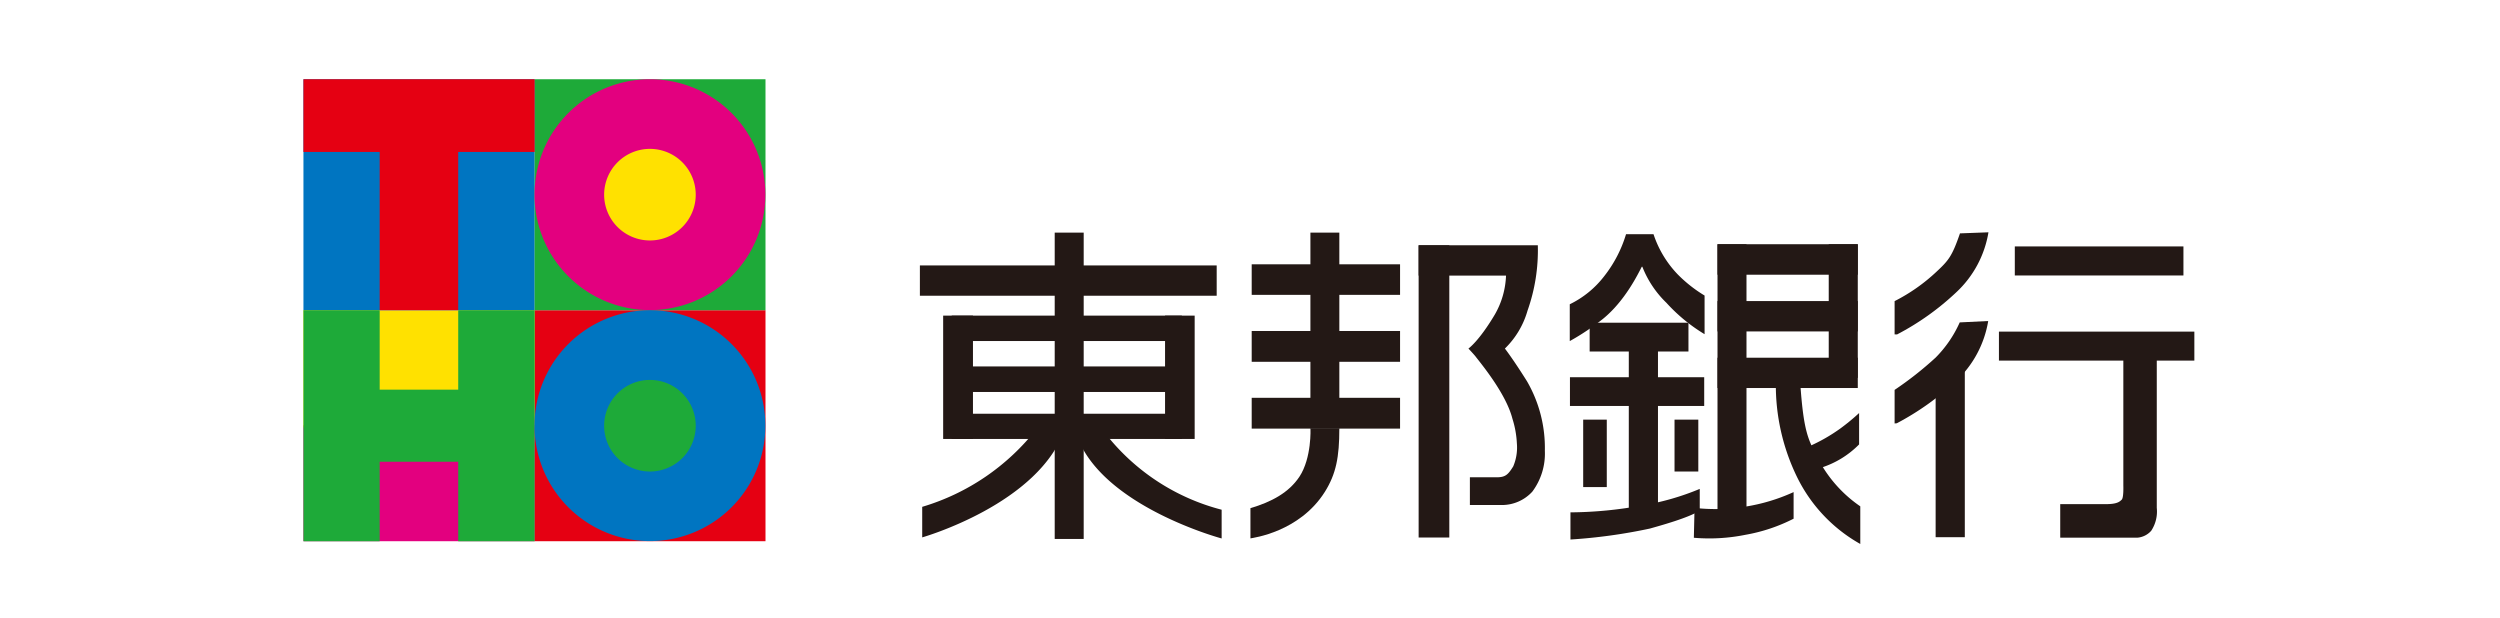 <svg id="レイヤー_1" data-name="レイヤー 1" xmlns="http://www.w3.org/2000/svg" viewBox="0 0 398.5 98.5"><defs><style>.cls-1{fill:#fff;}.cls-2{fill:#231815;}.cls-3{fill:#e3007f;}.cls-4{fill:#ffe100;}.cls-5{fill:#0075c1;}.cls-6{fill:#e50012;}.cls-7{fill:#1eaa39;}</style></defs><rect class="cls-1" width="398.5" height="98.5"/><rect class="cls-2" x="185.71" y="50.31" width="4.72" height="19.66"/><rect class="cls-2" x="146.63" y="42.31" width="47.31" height="4.83"/><rect class="cls-2" x="151.7" y="50.31" width="36.69" height="4.05"/><rect class="cls-2" x="151.7" y="65.95" width="36.69" height="4.02"/><rect class="cls-2" x="151.7" y="58.41" width="36.69" height="4.07"/><rect class="cls-2" x="150.34" y="50.31" width="4.75" height="19.66"/><rect class="cls-2" x="168.12" y="37.08" width="4.62" height="48.83"/><path class="cls-2" d="M147,80.79a36.24,36.24,0,0,0,18.25-12.45h4.5C165.68,80.34,147,85.66,147,85.66Z"/><path class="cls-2" d="M194.73,81.25a34.47,34.47,0,0,1-18.22-11.76h-4.84c4.06,11.25,23.06,16.34,23.06,16.34Z"/><rect class="cls-2" x="199.52" y="42.13" width="23.65" height="4.87"/><rect class="cls-2" x="199.52" y="52.76" width="23.65" height="4.91"/><rect class="cls-2" x="199.52" y="63.41" width="23.65" height="4.91"/><rect class="cls-2" x="226.13" y="39.1" width="4.89" height="46.58"/><rect class="cls-2" x="208.88" y="37.08" width="4.61" height="31.24"/><path class="cls-2" d="M207.12,76c-1.68,2.52-4.42,4-7.8,5v4.82c.39-.09,7.82-1,11.87-7.43,1.79-2.87,2.3-5.55,2.3-10.08h-4.61C208.9,68.25,209.11,73,207.12,76Z"/><path class="cls-2" d="M243.49,49.51a28.82,28.82,0,0,0,1.64-10.41h-19v4.83h13.93a13.36,13.36,0,0,1-1.81,6.25c-2.52,4.23-4.18,5.38-4.18,5.38s1,1.07,1.16,1.3c.85,1.11,4.83,5.88,5.85,9.88a15.38,15.38,0,0,1,.71,3.93,7.7,7.7,0,0,1-.58,3.67c-.81,1.3-1.23,1.74-2.63,1.74H234.3V80.5h5.18a6.56,6.56,0,0,0,4.77-2.13,10.15,10.15,0,0,0,2-6.53,21.18,21.18,0,0,0-2.85-11.07c-2.28-3.63-3.52-5.21-3.52-5.21A13.65,13.65,0,0,0,243.49,49.51Z"/><rect class="cls-2" x="253.39" y="51.44" width="15.75" height="4.59"/><rect class="cls-2" x="250.25" y="60.13" width="21.4" height="4.58"/><path class="cls-2" d="M267.43,43.74a16.85,16.85,0,0,1-3.86-6.41h-4.38A20.21,20.21,0,0,1,255.73,44a15.42,15.42,0,0,1-5.51,4.5v5.87a38.41,38.41,0,0,0,5.29-3.54c3.57-2.9,5.65-7.29,6.19-8.31h.09a16.19,16.19,0,0,0,3.84,5.75,27.08,27.08,0,0,0,6.08,5V47.11A21.78,21.78,0,0,1,267.43,43.74Z"/><rect class="cls-2" x="259.63" y="55.56" width="4.65" height="25.96"/><rect class="cls-2" x="273.77" y="38.93" width="4.62" height="42.6"/><rect class="cls-2" x="291.5" y="38.93" width="4.63" height="21.3"/><rect class="cls-2" x="252.36" y="66.89" width="3.76" height="10.75"/><rect class="cls-2" x="266.92" y="66.89" width="3.79" height="8.27"/><path class="cls-2" d="M250.33,81.67V86A86,86,0,0,0,263,84.25c1.81-.51,6.11-1.7,7.94-2.85V77.93a41.2,41.2,0,0,1-9.1,2.62A64.63,64.63,0,0,1,250.33,81.67Z"/><rect class="cls-2" x="273.77" y="38.93" width="22.36" height="4.86"/><rect class="cls-2" x="273.77" y="47.99" width="22.36" height="4.84"/><rect class="cls-2" x="273.77" y="57.02" width="22.36" height="4.83"/><path class="cls-2" d="M270,85.72a29,29,0,0,0,8.21-.47,27.12,27.12,0,0,0,7.69-2.57V78.44a29.63,29.63,0,0,1-7.7,2.32,30,30,0,0,1-8.09.2Z"/><path class="cls-2" d="M283.07,61a33.44,33.44,0,0,0,3.36,15,24.65,24.65,0,0,0,10.1,10.71v-6A20.87,20.87,0,0,1,289.74,73c-1.56-3-2.26-4.26-2.79-12.09Z"/><path class="cls-2" d="M288.34,71.16a27.46,27.46,0,0,0,5-2.85,34.16,34.16,0,0,0,3-2.47v5a14.78,14.78,0,0,1-6.08,3.72C288.79,75,288.34,71.16,288.34,71.16Z"/><rect class="cls-3" x="48.37" y="67.79" width="36.86" height="18.48"/><rect class="cls-4" x="48.37" y="49.45" width="36.86" height="18.7"/><rect class="cls-5" x="48.37" y="12.63" width="36.86" height="36.82"/><rect class="cls-6" x="85.22" y="49.45" width="36.8" height="36.82"/><rect class="cls-7" x="85.22" y="12.63" width="36.8" height="36.82"/><polygon class="cls-6" points="85.22 12.63 48.37 12.63 48.37 24.22 60.52 24.22 60.52 49.45 73.04 49.45 73.04 24.22 85.22 24.22 85.22 12.63"/><polygon class="cls-7" points="73.04 49.45 73.04 62.11 60.52 62.11 60.52 49.45 48.37 49.45 48.37 86.28 60.52 86.28 60.52 73.6 73.04 73.6 73.04 86.28 85.22 86.28 85.22 49.45 73.04 49.45"/><path class="cls-3" d="M122,31.05A18.4,18.4,0,1,1,103.6,12.63,18.4,18.4,0,0,1,122,31.05Z"/><path class="cls-5" d="M122,67.88A18.4,18.4,0,1,1,103.6,49.45,18.4,18.4,0,0,1,122,67.88Z"/><path class="cls-7" d="M110.9,67.88a7.3,7.3,0,1,1-7.3-7.32,7.3,7.3,0,0,1,7.3,7.32Z"/><path class="cls-4" d="M110.9,31.05a7.3,7.3,0,1,1-7.3-7.32,7.3,7.3,0,0,1,7.3,7.32Z"/><rect class="cls-2" x="318.63" y="52.86" width="31.15" height="4.62"/><rect class="cls-2" x="321.16" y="39.28" width="26.88" height="4.63"/><rect class="cls-2" x="308.54" y="58.36" width="4.65" height="27.27"/><path class="cls-2" d="M343.79,77.43V56.76h-5.33V77.43s.07,1.9-.26,2.22-.73.71-2.51.71H328.4V85.7h12.36a3.3,3.3,0,0,0,2.14-1.09,5.57,5.57,0,0,0,.89-3.66Z"/><path class="cls-2" d="M302,53.3V48a28.72,28.72,0,0,0,6.7-4.71c1.91-1.78,2.47-2.46,3.72-6.09l4.54-.17a16.79,16.79,0,0,1-5.14,9.57,42,42,0,0,1-9.43,6.71"/><path class="cls-2" d="M302,67.5V62.15A55.23,55.23,0,0,0,308.54,57a18.79,18.79,0,0,0,3.84-5.61l4.54-.22a16.85,16.85,0,0,1-5.14,9.58,43.15,43.15,0,0,1-9.43,6.72"/></svg>